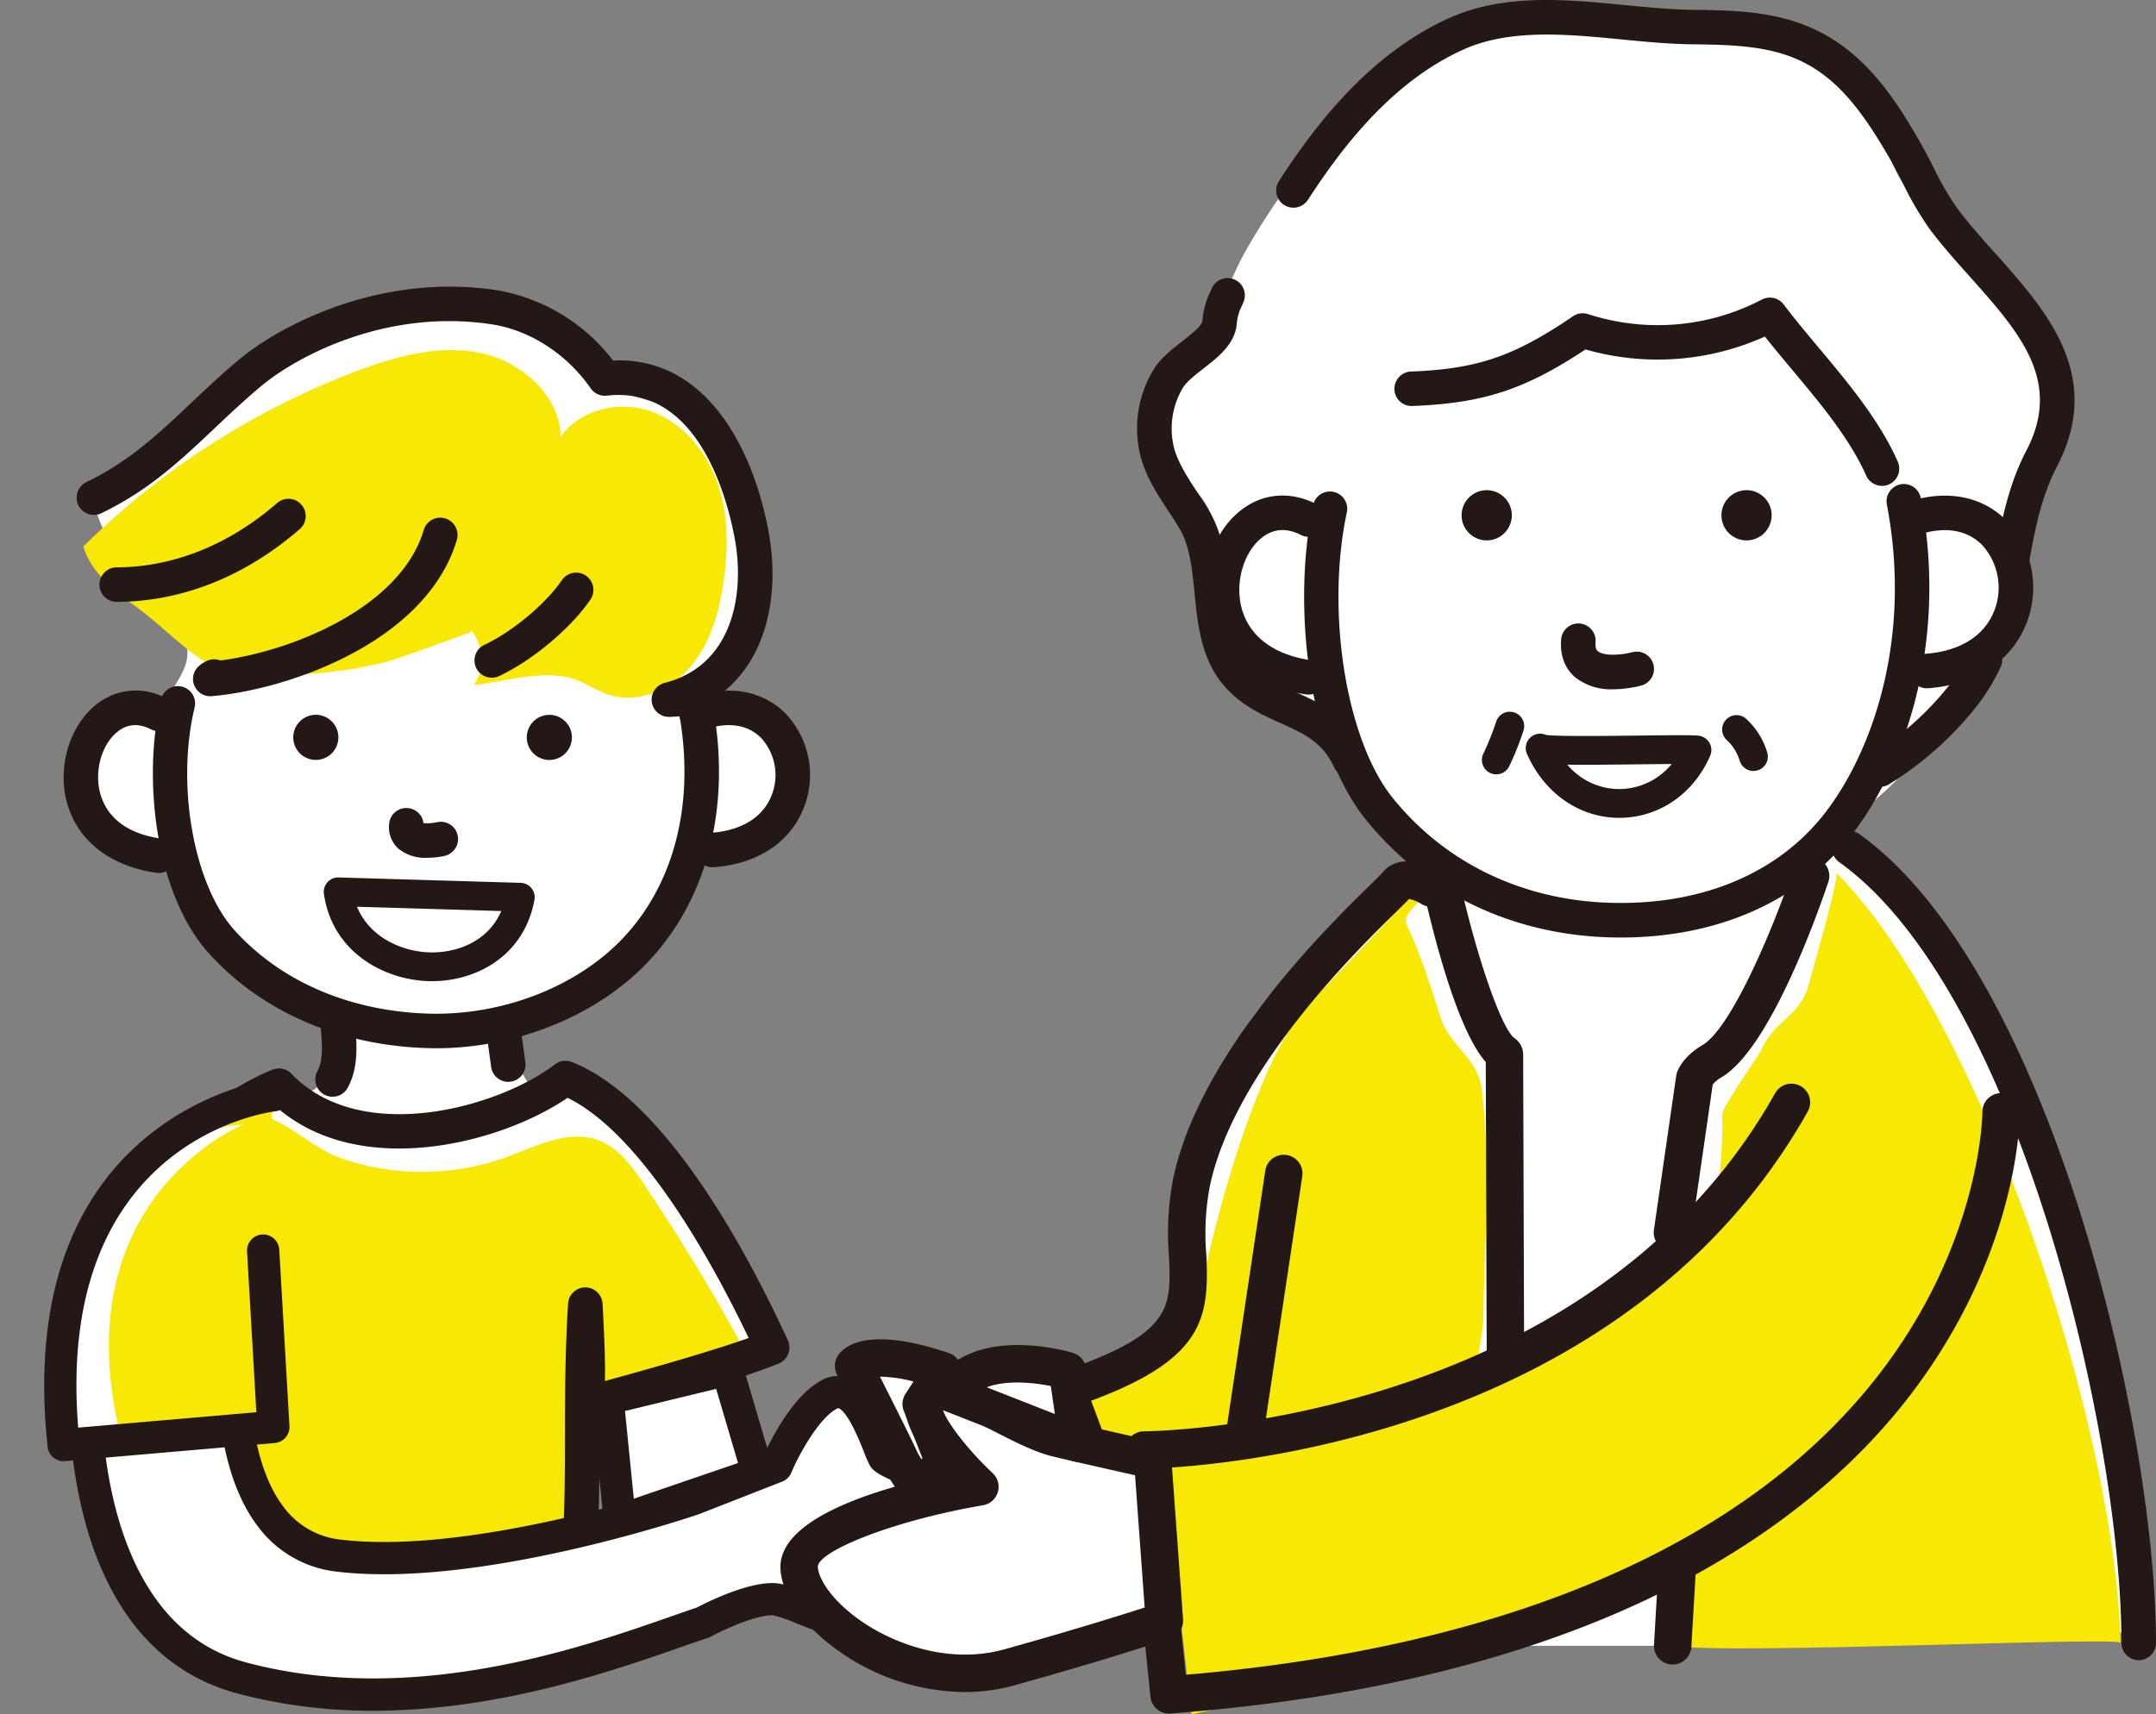 <svg xmlns="http://www.w3.org/2000/svg" width="474.005" height="377.001"><rect width="100%" height="100%" fill="#808080" stroke="none"/><defs><style>.a{fill:#fff}.b{fill:#f7e806}.c{fill:#231815}</style></defs><path class="a" d="M330.694 324.858h37.074v37.075h-37.074z"/><path class="a" d="M372.359 6.823c-.7.042-1.413.059-2.129.044-5.939-.12-11.309-2.3-17.25-2.845a68.108 68.108 0 0 0-38.63 8.459c-17.382 9.562-30.5 25.3-40.261 42.278-3.66 6.367-5.861 13.959-10.059 19.951-4.747 6.777-16.416 11.864-12.34 22.037 2.136 5.331 8.347 7.7 12.017 12.129 4.812 5.8 4.584 14.1 4.7 21.628s1.433 16.148 7.792 20.212c5.669 3.625 14.4 2.908 17.7 8.764 1.4 2.484 1.332 5.493 1.839 8.3.482 2.678 16.7 24.89 17.271 24.524-21.937 13.969-42.406 27.97-46.9 53.545-4.636 26.378-3.529 31.093-12.394 54.178 69.716-.3 145.549 59.308 215.265 59.009 3.535-53.795-24.564-141.849-66.127-176.3 24.616-14.935 38.451-44.556 45.321-72.473 2.024-8.219 3.091-16.78 1.935-25.166-.7-5.063-2.064-13.449-5.439-17.506-3.9-4.687-9.535-6.952-13.574-11.771-5.66-6.749-12.938-13.287-15.648-21.558-2.192-6.689-1.285-11.947-7.059-17.055a47.568 47.568 0 0 0-22.092-11c-4.823-.904-9.269.346-13.938.616Z"/><path class="b" d="m403.76 191.98-.056-.058c.8.81-5.4 22.034-5.957 24.272-1.846 7.372-7.555 7.95-10.521 14.644-.8 1.813-8.657 12.439-8.6 14.421.473 17.61-4.879 35.887-4.95 53.387-.009 2.3-8.254 62.728-6.144 63.29 13.432 2.007 98.661-2.138 98.7-.636-1.195-47.97-30.83-137.54-62.472-169.32Zm-94.343 11.797c-1.919-3.8 5.39-5.218 1.2-7.534.29.159-20.018 21.707-21.871 23.442-16.878 15.8-30.595 85.129-30.035 99.331 6.743 1.489 61.679-18.819 67.094-16.888-1.873-.668.277-9.325.308-11.722.219-17.371 1.759-33.524-.308-50.623-.909-7.5-7.031-9.376-9.2-16.33-1.648-5.296-4.534-14.416-7.188-19.676Z"/><path class="c" d="M413.767 106.849a3.8 3.8 0 0 1-3.471-2.254c-3.627-8.158-10.077-15.867-16.315-23.323-1.993-2.382-4.038-4.826-5.968-7.26a57.458 57.458 0 0 1-39.436 2.834c-13.4 8.888-22.553 11.832-38.068 12.438a3.791 3.791 0 0 1-2.727-1 3.791 3.791 0 0 1-1.214-2.64 3.8 3.8 0 0 1 3.645-3.941c14.608-.57 22.6-3.3 35.623-12.157a3.791 3.791 0 0 1 3.337-.462 49.47 49.47 0 0 0 38.161-3.194 3.8 3.8 0 0 1 4.81 1.062c2.343 3.1 4.926 6.187 7.66 9.455 6.573 7.856 13.372 15.98 17.429 25.109a3.8 3.8 0 0 1-1.926 5.011 3.786 3.786 0 0 1-1.54.327Z"/><path class="c" d="M442.484 126.181a3.8 3.8 0 0 1-.676-.061 3.8 3.8 0 0 1-3.064-4.408c1.4-7.764 2.964-15.342 6.778-22.665 7.988-15.335-1.558-26.022-12.61-38.391-2.906-3.254-5.908-6.615-8.492-10.043a68.414 68.414 0 0 1-6.031-10.263c-.861-1.687-1.719-3.365-2.638-4.977-7.394-12.941-13.921-21.011-25.4-23.964-5.863-1.511-12.233-1.589-18.393-1.665-5.069-.063-10.358-.576-15.472-1.074-12.075-1.17-24.564-2.386-34.84 2.266-16.07 7.266-27.154 22.319-34.09 33.008a3.8 3.8 0 0 1-5.252 1.118 3.8 3.8 0 0 1-1.118-5.249c7.459-11.492 19.444-27.705 37.331-35.794 12.126-5.481 25.638-4.171 38.7-2.9 5.185.5 10.084.98 14.831 1.038 6.609.083 13.443.165 20.192 1.9 15.528 4 23.379 15.8 30.093 27.549.978 1.712 1.89 3.5 2.808 5.289a61.869 61.869 0 0 0 5.335 9.146c2.393 3.173 5.162 6.271 8.093 9.553 11.293 12.641 24.093 26.97 13.679 46.957-3.321 6.377-4.752 13.336-6.037 20.5a3.8 3.8 0 0 1-3.727 3.13Zm-29.142 46.843a3.791 3.791 0 0 1-3.229-1.794 3.8 3.8 0 0 1 1.225-5.227 66.5 66.5 0 0 0 17.054-15.117 36.78 36.78 0 0 0 4.558-7.372 3.8 3.8 0 0 1 5.049-1.823 3.794 3.794 0 0 1 1.823 5.049 44.269 44.269 0 0 1-5.49 8.876 74.11 74.11 0 0 1-18.991 16.838 3.793 3.793 0 0 1-2 .57Z"/><path class="c" d="M356.383 206.17q-1.4 0-2.814-.045c-21.482-.7-40.406-9.9-53.291-25.891-13.037-16.179-16.13-47.863-11.588-69.149a3.8 3.8 0 0 1 4.5-2.919 3.8 3.8 0 0 1 2.922 4.5c-4.678 21.927-.159 50.1 10.075 62.8 11.474 14.247 28.388 22.437 47.627 23.062 19.3.627 35.686-5.818 46.129-18.156 10.6-12.53 20.855-38.228 14.891-69.416a3.794 3.794 0 0 1 .587-2.846 3.8 3.8 0 0 1 2.428-1.6 3.8 3.8 0 0 1 4.442 3.015c6.468 33.816-4.874 61.937-16.552 75.747-11.45 13.538-28.899 20.898-49.356 20.898Z"/><path class="c" d="M354.661 151.583a12.7 12.7 0 0 1-8.3-2.592c-1.629-1.379-3.5-3.953-3.136-8.4a3.794 3.794 0 0 1 4.093-3.473 3.8 3.8 0 0 1 3.475 4.094c-.123 1.482.321 1.857.466 1.98 1.134.957 4.419 1.055 7.644.229a3.794 3.794 0 0 1 2.878.412 3.792 3.792 0 0 1 1.74 2.329 3.8 3.8 0 0 1-2.741 4.615 25.481 25.481 0 0 1-6.119.806Zm-66.925 1.168a3.661 3.661 0 0 1-.542-.04c-11.128-1.591-18.958-7.709-21.482-16.781-2.355-8.463.5-18.333 6.792-23.471 4.9-4.006 11.081-4.58 16.956-1.58a3.8 3.8 0 0 1 1.652 5.109 3.8 3.8 0 0 1-5.107 1.654c-3.2-1.636-6.129-1.4-8.7.7-4 3.266-5.839 9.954-4.281 15.557 1.705 6.122 7.118 10.137 15.244 11.3a3.8 3.8 0 0 1 3.219 4.3 3.8 3.8 0 0 1-3.751 3.252Zm135.885-1.392a3.794 3.794 0 0 1-3.779-3.513 3.793 3.793 0 0 1 .907-2.76 3.793 3.793 0 0 1 2.593-1.309c7.689-.58 13.083-4.02 15.188-9.691a13.9 13.9 0 0 0-2.806-14.288c-3.466-3.471-8.693-4.156-14.724-1.926a3.8 3.8 0 0 1-4.877-2.245 3.794 3.794 0 0 1 2.245-4.876c8.843-3.267 17.13-1.924 22.73 3.685a21.43 21.43 0 0 1 4.549 22.3c-3.152 8.486-11.075 13.813-21.737 14.617-.094-.004-.193.006-.289.006Zm-67.631 28.494c-8.541 0-16.2-5.2-20.087-13.636-.067-.138-.132-.291-.2-.449a3.164 3.164 0 0 1 1.629-4.16 3.177 3.177 0 0 1 2.584.018c2.466.344 13.755.21 20.6.132 7.314-.085 11.519-.123 12.916.028a3.173 3.173 0 0 1 2.388 1.554 3.167 3.167 0 0 1 .17 2.845c-3.62 8.394-11.253 13.632-19.918 13.668Zm-11.409-11.693a14.937 14.937 0 0 0 11.407 5.365h.06a14.979 14.979 0 0 0 11.479-5.511c-2.118.014-4.6.041-6.937.067-7.37.092-12.463.132-16.01.082Zm-3.1-4.97.018.038Zm0 0Z"/><path class="c" d="M296.742 170.91a3.8 3.8 0 0 1-3.444-2.2c-2.6-5.58-6.626-7.385-11.729-9.673-3.58-1.6-7.638-3.422-11.153-6.837-6.245-6.064-7.068-14.409-7.794-21.771-.527-5.343-1.024-10.39-3.341-14.262-.752-1.257-1.562-2.489-2.37-3.721-2.252-3.43-4.58-6.979-5.9-11.19a24.9 24.9 0 0 1 2.37-19.588c1.531-2.713 4.087-4.7 6.557-6.629 1.685-1.314 4.234-3.3 4.388-4.365l.054-.362a16.683 16.683 0 0 1 1.665-6.031l.364-.839a3.792 3.792 0 0 1 2.084-2.023 3.791 3.791 0 0 1 2.9.044 3.794 3.794 0 0 1 1.982 4.988l-.37.859a10.686 10.686 0 0 0-1.116 4.1l-.054.364c-.6 4.082-4.122 6.832-7.233 9.256-1.882 1.466-3.828 2.984-4.613 4.374a17.532 17.532 0 0 0-1.739 13.579c1.007 3.2 2.951 6.167 5.008 9.3.866 1.319 1.73 2.641 2.538 3.988 3.189 5.33 3.794 11.474 4.381 17.417.656 6.655 1.274 12.94 5.528 17.069 2.553 2.479 5.669 3.877 8.968 5.354 5.491 2.462 11.713 5.249 15.507 13.4a3.8 3.8 0 0 1-1.837 5.044 3.793 3.793 0 0 1-1.6.354Zm35.599-56.952a5.524 5.524 0 0 1-6.126 4.843 5.518 5.518 0 0 1-4.837-6.126 5.524 5.524 0 0 1 6.127-4.839 5.518 5.518 0 0 1 4.836 6.122Zm57.126 0a5.522 5.522 0 0 1-6.127 4.844 5.523 5.523 0 0 1-4.837-6.127 5.526 5.526 0 0 1 6.124-4.843 5.519 5.519 0 0 1 4.84 6.126Zm-60.505 56.331a3.158 3.158 0 0 1-1.355-.308 3.165 3.165 0 0 1-1.5-4.216 58.343 58.343 0 0 0 2.826-7.062 3.166 3.166 0 0 1 3.988-2.026 3.166 3.166 0 0 1 2.024 3.99 64.2 64.2 0 0 1-3.122 7.814 3.168 3.168 0 0 1-2.861 1.808Zm141.245 194.802a3.794 3.794 0 0 1-3.794-3.794c-.038-46.339-22.94-143.755-62.051-171.7a3.792 3.792 0 0 1-1.538-2.464 3.792 3.792 0 0 1 .657-2.83 3.8 3.8 0 0 1 5.294-.884c41.456 29.617 65.192 129.645 65.23 177.872a3.8 3.8 0 0 1-3.792 3.8Zm-84.703-195.542a3.164 3.164 0 0 1-3.044-2.32 10.169 10.169 0 0 0-2.767-4.427 3.162 3.162 0 0 1-.279-4.464 3.158 3.158 0 0 1 2.174-1.066 3.159 3.159 0 0 1 2.29.786 16.344 16.344 0 0 1 4.676 7.477 3.161 3.161 0 0 1-.293 2.4 3.161 3.161 0 0 1-1.907 1.491 3.2 3.2 0 0 1-.85.123ZM330.977 304.23a4.108 4.108 0 0 1-4.111-4.1l-.214-66.575c-6.357-7.191-11.648-28.537-13.755-38.021a4.115 4.115 0 0 1 3.122-4.908 4.115 4.115 0 0 1 4.906 3.125c3.734 16.8 9.251 32.624 12.048 34.552a4.37 4.37 0 0 1 1.9 3.452l.219 68.348a4.109 4.109 0 0 1-1.2 2.912 4.108 4.108 0 0 1-2.9 1.212Z"/><path class="b" d="m261.931 293.379-27.772 12.186 2.306 11.812 18.973 1.724 6.493 57.9s104.473-21.765 130.428-48.3 29.281-31.309 29.281-31.309l-32.133-47.761-41.192 40.492-26.975 12.306Z"/><path class="a" d="M130.869 84.711c-4.83-10.162-16.143-15.247-26.912-15.864-13.016-.746-24.991-1.533-36.659 5.715-8.309 5.16-15.139 12.325-22.27 19.016s-14.887 13.115-24.149 16.258c-1.558.528 6.76 17.591 7.669 19.073 3.924 6.406 14.266 8.29 12.447 16.519-.9 4.046-6.006 9.646-6.9 13.693.5-2.259-9.374.185-10.164.654a12.174 12.174 0 0 0-6.035 9.081c-.466 5.334 2.759 10.555 7.272 13.434s10.1 3.681 15.438 3.3c-2.747.194.667 10.8 1.223 11.862a44.107 44.107 0 0 0 7.225 9.675 85.778 85.778 0 0 0 13.914 10.95c3.3 2.183 7.1 3.81 9.981 6.568 4.765 4.556.716 7.973-2.1 12.807a6.126 6.126 0 0 1-1.768 2.174 4.161 4.161 0 0 1-4.575-.437 12.234 12.234 0 0 1-3.024-3.8c-3.81 2.884-6.662 6.335-10.747 8.734a100.3 100.3 0 0 0-12.909 8.743 85.783 85.783 0 0 0-20.087 23.68c-2.118 3.706-4.008 8.009-2.881 12.124 1.576 5.75 8.073 8.375 13.753 10.187-1.632 6.223-4.156 11.809-4.984 18.2-.239 1.835-1.125 22.491-.228 22.366 22.255-2.851 107.853-.411 107.9.9-.366-10.47-3.127-19.482-3.493-29.952-.047-1.339 24.538-2.064 24.937-3.343.984-3.138 4.312-4.879 7.457-5.843 3.7-1.134 7.8-3.966 11.514-4.43.879-.239-11.869-24.866-13.209-26.968a136.034 136.034 0 0 0-19.373-23.922c-2.7-2.649-7.495-8.756-11.253-9.658-3.078-.738-4.238 1.5-6.709 2.7-3.745 1.819-4.136.841-6.191-2.594-.949-1.584-5.468-6.247-5.057-7.968.435-1.814 6.281-2.716 7.91-3.4a54.486 54.486 0 0 0 9.466-5.118 57.417 57.417 0 0 0 15.226-15.13c1.08-1.578 10.316-17.985 8.274-19.041a16.477 16.477 0 0 0 19.63-4c4.439-5.354 4.948-14.447.373-19.928-2.535-3.04-13.057-11.774-17.4-8.5 9.432-7.124 12.972-19.741 12.059-31.49a43.5 43.5 0 0 0-19.545-32.693Z"/><path class="b" d="M104.875 140.663a9.5 9.5 0 0 0-1.078-1.783c.047.063-17.036 6.229-18.724 6.645a100.744 100.744 0 0 1-22.156 2.9c-5.674.107-12.2.531-17.184-2.469-5.375-3.238-10.45-8.591-15.594-12.362-4.9-3.6-10.1-7.6-11.822-13.426a172.17 172.17 0 0 1 59.967-38.507c8.66-3.277 18.018-5.875 27.1-4.078s17.634 9.207 17.9 18.46c4.263-6.066 12.967-8.053 19.942-5.538s12.144 8.824 14.556 15.834 2.346 14.661 1.232 21.99c-1 6.621-2.959 13.34-7.327 18.413s-11.6 8.111-17.953 6c-2.323-.772-4.392-2.16-6.66-3.084-6.776-2.759-15.811.174-22.841 1a10.484 10.484 0 0 0 .642-9.99ZM50.832 248a52.405 52.405 0 0 1-4.125 3.442c-5.863 3.943-10.985 6.548-16.083 11.985-7.12 7.595-16.413 16.152-9.178 26.178a23.706 23.706 0 0 0 24.263 8.926c-1.794 12.231-3.29 27.352-5.084 39.58 28.164 2.094 56.032 1.295 84.2 3.386q1.691-17.674 3.384-35.342a62.8 62.8 0 0 0 35.59-9.037q-10.234-18.862-22.219-36.7c-2.627-3.909-5.58-7.993-9.988-9.651-6.647-2.5-13.777 1.323-20.444 3.776a54.687 54.687 0 0 1-36.005.229c-6.02-2.026-11.189-7.468-16.826-9.242-2.912-.92-5.275.61-7.485 2.47Z"/><path class="c" d="M95.929 230.521q-.931 0-1.857-.026c-19.337-.558-36.4-7.919-48.046-20.725-11.927-13.112-14.764-38.757-10.617-55.974a3.793 3.793 0 0 1 1.709-2.35 3.792 3.792 0 0 1 2.871-.45 3.8 3.8 0 0 1 2.8 4.58c-4.131 17.155-.161 39.177 8.852 49.087 10.247 11.269 25.393 17.748 42.647 18.246 16.116.44 32.4-5.843 42.538-16.458 12.041-12.61 16.4-31.66 11.947-52.26a3.8 3.8 0 0 1 2.91-4.513 3.789 3.789 0 0 1 2.859.517 3.788 3.788 0 0 1 1.652 2.391c4.986 23.1-.071 44.649-13.878 59.107-11.183 11.708-28.815 18.828-46.387 18.828Z"/><path class="c" d="M74.361 162.729a4.966 4.966 0 0 1-5.508 4.353 4.963 4.963 0 0 1-4.346-5.507 4.964 4.964 0 0 1 5.506-4.348 4.957 4.957 0 0 1 3.314 1.85 4.957 4.957 0 0 1 1.034 3.652Zm51.341.01a4.964 4.964 0 0 1-5.508 4.354 4.964 4.964 0 0 1-4.345-5.506 4.966 4.966 0 0 1 5.506-4.353 4.959 4.959 0 0 1 4.347 5.505Zm-31.809 25.902a9.332 9.332 0 0 1-6.289-2 6.374 6.374 0 0 1-2.042-5.531 3.791 3.791 0 0 1 1.37-2.56 3.791 3.791 0 0 1 2.779-.84 3.8 3.8 0 0 1 3.4 3.3 9.756 9.756 0 0 0 3.015-.208 3.79 3.79 0 0 1 2.857.529 3.791 3.791 0 0 1 1.643 2.4 3.8 3.8 0 0 1-2.928 4.5 18.846 18.846 0 0 1-3.805.41Zm-58.986 3.339a3.8 3.8 0 0 1-.542-.04c-10.16-1.456-17.311-7.053-19.621-15.36-2.156-7.745.464-16.786 6.231-21.494a13.851 13.851 0 0 1 15.655-1.466 3.8 3.8 0 0 1 1.654 5.107 3.8 3.8 0 0 1-5.109 1.656c-2.73-1.4-5.216-1.2-7.4.582-3.484 2.846-5.082 8.682-3.721 13.579 1.054 3.785 4.229 8.569 13.385 9.881a3.794 3.794 0 0 1 2.5 1.483 3.794 3.794 0 0 1 .717 2.817 3.8 3.8 0 0 1-3.749 3.255Zm121.786-1.261a3.794 3.794 0 0 1-3.781-3.51 3.8 3.8 0 0 1 3.5-4.071c6.752-.509 11.483-3.51 13.318-8.457a12.093 12.093 0 0 0-2.43-12.436c-3-3.011-7.559-3.593-12.829-1.645a3.8 3.8 0 0 1-4.877-2.248 3.8 3.8 0 0 1 2.245-4.875c8.1-2.986 15.69-1.745 20.832 3.4a19.643 19.643 0 0 1 4.176 20.444c-2.888 7.773-10.128 12.65-19.866 13.385a2.107 2.107 0 0 1-.288.013ZM46.229 153.111a3.794 3.794 0 0 1-3.511-2.359 3.8 3.8 0 0 1 1.094-4.364 7.692 7.692 0 0 1 1.685-1.055 3.773 3.773 0 0 1 2.959-.083c16.452-2.173 39.75-11.978 44.7-28.687a3.792 3.792 0 0 1 1.827-2.26 3.791 3.791 0 0 1 2.891-.3 3.8 3.8 0 0 1 2.562 4.72c-6.58 22.194-36.541 32.863-53.88 34.374-.106.004-.217.014-.327.014Zm61.883-4.075a3.794 3.794 0 0 1-3.439-2.185 3.8 3.8 0 0 1 1.826-5.049c6.133-2.873 13.456-8.986 17.038-14.222a3.8 3.8 0 0 1 5.276-.991 3.8 3.8 0 0 1 .989 5.277c-4.317 6.312-12.762 13.383-20.083 16.811a3.762 3.762 0 0 1-1.607.359Z"/><path class="c" d="M147.057 157.654a3.8 3.8 0 0 1-3.752-3.234 3.8 3.8 0 0 1 2.819-4.243c14.835-3.772 17.612-19.233 15.483-31.327-1.422-8.071-7.665-34.229-28.189-31.841a3.8 3.8 0 0 1-3.555-1.609c-5.207-7.512-13.311-12.771-21.676-14.063-22.986-3.551-42.714 6.848-50.742 13.55-3.676 3.069-7 6.209-10.213 9.247-7.468 7.057-14.523 13.721-24.944 18.725a3.794 3.794 0 0 1-5.064-1.778 3.8 3.8 0 0 1 1.781-5.066c9.352-4.488 15.987-10.76 23.013-17.4 3.3-3.114 6.707-6.336 10.561-9.555 9.006-7.519 31.1-19.189 56.766-15.224a40.885 40.885 0 0 1 25.446 15.454c20.13-.939 30.89 18.914 34.293 38.244 2.524 14.341-.75 32.515-17.552 38.891a3.786 3.786 0 0 1-2.549 1.143l-1.739.083c-.061.003-.123.003-.187.003ZM94.999 215.77h-.484c-9.925-.19-21.451-6.276-23.3-19.2a3.163 3.163 0 0 1 .774-2.556 3.188 3.188 0 0 1 2.453-1.054l40.038 1.188a3.163 3.163 0 0 1 2.366 1.172 3.178 3.178 0 0 1 .654 2.558c-2.26 12.402-12.842 17.892-22.501 17.892Zm-16.512-16.366c2.763 6.711 9.881 9.918 16.148 10.037 5.727.1 12.642-2.294 15.568-9.095Z"/><path class="c" d="M25.662 132.359a3.8 3.8 0 0 1-3.8-3.781 3.8 3.8 0 0 1 3.779-3.812c12.5-.053 24.694-4.944 35.282-14.145a3.789 3.789 0 0 1 2.754-.924 3.79 3.79 0 0 1 2.6 1.3 3.792 3.792 0 0 1 .922 2.755 3.794 3.794 0 0 1-1.3 2.6c-11.979 10.414-25.89 15.951-40.228 16.012Zm47.446 108.823a3.774 3.774 0 0 1-1.816-.465 3.794 3.794 0 0 1-1.515-5.148c1.319-2.419 1.04-5.9.743-9.582l-.125-1.613a3.793 3.793 0 0 1 .914-2.759 3.793 3.793 0 0 1 2.6-1.3 3.811 3.811 0 0 1 4.06 3.511l.121 1.553c.357 4.415.759 9.419-1.645 13.825a3.789 3.789 0 0 1-3.334 1.98Zm38.626-3.269a3.8 3.8 0 0 1-3.756-3.284l-1.216-8.885a3.8 3.8 0 0 1 3.247-4.276 3.782 3.782 0 0 1 2.813.734 3.781 3.781 0 0 1 1.461 2.514l1.216 8.885a3.8 3.8 0 0 1-3.247 4.277 4.129 4.129 0 0 1-.518.035Z"/><path class="c" d="M127.338 346.948a2.079 2.079 0 0 1-.236-.009 3.8 3.8 0 0 1-3.556-4.022c.643-10.389.656-19.291.667-27.9.011-8.713.025-17.726.681-28.339a3.8 3.8 0 0 1 3.788-3.564h.018a3.8 3.8 0 0 1 3.774 3.6l.054 1c.315 5.925.574 11.6.457 15.987 16.786-4.59 26.261-7.566 31.606-9.461-7.486-15.683-23.129-44.673-39.817-52.815-14.722 10.077-45.875 18.165-64.257 1.814-9.841 4.571-28.508 17.478-41.342 40.159-1.031 1.823-1.868 2.138-3.694 1.107a3.8 3.8 0 0 1-1.435-5.174c14.918-26.365 36.043-40.268 45.908-44.109a3.8 3.8 0 0 1 4.116.906c15.458 16.083 45.922 7.211 57.914-2.056a3.8 3.8 0 0 1 3.705-.531c20.6 8.06 38.621 41.815 47.528 61.219a3.806 3.806 0 0 1 .08 2.979 3.811 3.811 0 0 1-2.093 2.118c-6.555 2.681-19.808 6.727-39.393 12.03v3.146c-.013 8.72-.025 17.734-.681 28.352a3.8 3.8 0 0 1-3.792 3.563Z"/><path class="a" d="M52.276 284.765s-8.334 53.747 22.37 57.356 77.78-12.454 77.78-12.454l18.266-7.151s5.245-12.523 11.682-15.886 10.468 11.173 11.925 13.853 32.827 10.912 32.827 10.912.536 9.8-15.717 21.993-35.619-1.327-41.15-1.691-15.659 5.093-15.659 5.093c-16.951 5.611-59.65 23.4-101.442 12.213-39.242-10.5-34.331-70.356-34.331-70.356"/><path class="c" d="M82.098 376.209a115.2 115.2 0 0 1-29.858-3.781c-41.621-11.144-37.159-71.508-36.949-74.073a3.551 3.551 0 0 1 3.821-3.242 3.547 3.547 0 0 1 3.247 3.821c-.047.569-4.192 57.032 31.713 66.643 36.572 9.789 73.631-3.17 93.542-10.131 2.076-.725 3.946-1.38 5.584-1.927 2-1.051 11.291-5.749 17.295-5.361 1.875.123 4.093 1 7.164 2.22 8.3 3.293 20.837 8.267 31.624.172 9.579-7.185 12.742-13.315 13.787-16.562-29.785-7.957-31.142-10.45-31.883-11.812a28.348 28.348 0 0 1-1.243-2.879c-.868-2.186-3.513-8.834-5.591-9.606-.06-.021-.112-.039-.335.08-3.848 2.012-8.211 9.725-10.055 14.117a3.545 3.545 0 0 1-1.977 1.928l-18.266 7.152c-2.1.721-48.357 16.334-79.487 12.675a24.976 24.976 0 0 1-17.57-10.015c-13.023-17.129-8.1-50.015-7.89-51.407a3.551 3.551 0 0 1 4.046-2.96 3.545 3.545 0 0 1 2.962 4.044c-.047.312-4.671 31.316 6.533 46.04a17.887 17.887 0 0 0 12.746 7.254c29.539 3.479 75.76-12.133 76.224-12.289l16.757-6.564c1.7-3.691 6.488-13.019 12.693-16.259a7.329 7.329 0 0 1 6.086-.442c4.647 1.725 7.345 7.682 9.713 13.635.223.565.467 1.178.654 1.616 3.122 1.8 18.087 6.323 30.838 9.668a3.547 3.547 0 0 1 2.64 3.237c.067 1.2.141 12.068-17.13 25.024-13.963 10.474-29.919 4.147-38.491.748a30.926 30.926 0 0 0-5.017-1.736c-3.27-.224-10.168 2.752-13.746 4.676a3.476 3.476 0 0 1-.567.245c-1.674.553-3.6 1.227-5.76 1.982-15.256 5.329-40.234 14.059-67.854 14.069ZM.058 336.08ZM0 335.841l.036.118c-.009-.039-.023-.079-.034-.119Z"/><path class="a" d="M187.658 300.366s3.082-4.522 19.641 1.084l-4.778 7.3 4.778 12.128-4.254 8.075s-4.734-6.87-5.176-8.075-10.211-20.512-10.211-20.512Z"/><path class="c" d="M203.045 333.074a4.117 4.117 0 0 1-3.388-1.779c-5.029-7.3-5.495-8.575-5.649-8.994-.491-1.167-6.412-12.946-10.019-20.072a4.12 4.12 0 0 1 .27-4.174c1.457-2.136 6.738-6.464 24.359-.5a4.108 4.108 0 0 1 2.569 2.551 4.116 4.116 0 0 1-.446 3.6l-3.613 5.524 4 10.149a4.119 4.119 0 0 1-.187 3.424l-4.256 8.075a4.107 4.107 0 0 1-3.4 2.189c-.08-.003-.16.007-.24.007Zm-9.573-30.319c3.937 7.8 7.894 15.718 8.26 16.72.1.2.431.733.9 1.457l.154-.295-4.087-10.372a4.121 4.121 0 0 1 .386-3.759l1.757-2.689a29.8 29.8 0 0 0-7.365-1.063Zm63.544 74.083a4.114 4.114 0 0 1-4.087-3.7l-5.5-53.847a4.119 4.119 0 0 1 1.042-3.174 4.105 4.105 0 0 1 3.051-1.355c1 0 97.376-.825 138.749-74.351a4.115 4.115 0 0 1 5.6-1.569 4.114 4.114 0 0 1 1.567 5.6c-38.442 68.316-121.13 77.219-141.385 78.374l4.642 45.482c71.6-6.1 124.487-29.207 153.087-66.942 21.9-28.891 22.06-56.561 22.06-56.838a4.12 4.12 0 0 1 4.091-4.132h.022a4.108 4.108 0 0 1 4.111 4.08c.009 1.223-.053 30.327-23.384 61.4-21.281 28.343-66.9 63.659-163.36 70.954a2.627 2.627 0 0 1-.306.018Zm-17.415-53.705a4.113 4.113 0 0 1-3.852-2.672l-5.037-13.456a4.111 4.111 0 0 1 .136-3.205 4.109 4.109 0 0 1 2.4-2.131c24.526-8.288 24.265-14.014 23.747-25.424a63.484 63.484 0 0 1 .944-17.108c5.95-27.988 34.117-55.548 43.373-64.6 1.08-1.058 2.2-2.149 2.448-2.446 3.3-4.221 9.126-2.788 13.1-.263a4.111 4.111 0 0 1 1.27 5.673 4.108 4.108 0 0 1-5.662 1.279 8.922 8.922 0 0 0-2.674-1.1c-.5.554-1.3 1.339-2.727 2.732-8.818 8.628-35.648 34.88-41.083 60.435a55.883 55.883 0 0 0-.77 15.025c.623 13.76-.31 22.9-25.328 32.171l3.569 9.535a4.112 4.112 0 0 1-2.411 5.294 4.137 4.137 0 0 1-1.443.262Z"/><path class="c" d="M273.675 319.297a4.408 4.408 0 0 1-.616-.045 4.115 4.115 0 0 1-3.457-4.678l8.573-57.123a4.112 4.112 0 0 1 4.676-3.457 4.112 4.112 0 0 1 2.7 1.622 4.112 4.112 0 0 1 .759 3.056l-8.571 57.123a4.117 4.117 0 0 1-4.062 3.5Z"/><path class="a" d="M253.42 321.069s-11.887-2.607-21.02-4.774-24.622-14.315-28.687-9.211 11.718 19.895 11.718 19.895-40.44 6.915-39.735 17.907 24.029 27.975 46.178 21.8 34.115-10.272 34.115-10.272Z"/><path class="c" d="M212.061 372.1a48.551 48.551 0 0 1-27.839-9.146c-7.533-5.348-12.253-12-12.626-17.811-.712-11.111 20.763-17.616 35.541-20.768-5.745-6.448-10.865-14.556-6.642-19.859 4.656-5.839 13.418-1.361 21.9 2.969 3.959 2.022 8.053 4.113 10.959 4.8 9 2.136 20.835 4.732 20.953 4.759a4.112 4.112 0 0 1 3.221 3.718l2.573 35.345a4.111 4.111 0 0 1-2.77 4.189c-.123.04-12.334 4.2-34.342 10.339a40.678 40.678 0 0 1-10.928 1.465Zm-4.787-62.146c.81 2.781 5.617 8.99 10.974 14.016a4.113 4.113 0 0 1 1.125 4.183 4.108 4.108 0 0 1-3.243 2.869c-20.382 3.491-36.539 10.289-36.324 13.591.17 2.669 3.076 7.3 9.178 11.635 7.495 5.321 19.784 9.813 31.791 6.466 15.5-4.321 26.053-7.642 30.885-9.209l-2.116-29.088c-4.14-.92-11.8-2.635-18.094-4.129-3.868-.917-8.407-3.236-12.8-5.479-3.425-1.75-8.889-4.539-11.377-4.849Z"/><path class="a" d="M234.69 301.448s-18.848-5.759-25.788 4.886l28.093 11.036Z"/><path class="c" d="M236.996 321.485a4.113 4.113 0 0 1-1.5-.285l-28.093-11.038a4.1 4.1 0 0 1-2.413-2.575 4.105 4.105 0 0 1 .471-3.5c8.53-13.084 29.544-6.845 30.434-6.573a4.112 4.112 0 0 1 2.87 3.343l2.306 15.923a4.116 4.116 0 0 1-1.518 3.812 4.115 4.115 0 0 1-2.557.893Zm-20.06-16.411 14.976 5.883-.891-6.153c-3.356-.669-9.459-1.469-14.085.271Zm150.76-29.912a4.317 4.317 0 0 1-.594-.042 4.114 4.114 0 0 1-3.482-4.66l4.9-33.876a4.078 4.078 0 0 1 .176-.729c.268-.8 1.471-3.59 5.622-6.042 6.314-3.734 15.529-25.591 19.853-38.492a4.117 4.117 0 0 1 5.207-2.594 4.113 4.113 0 0 1 2.591 5.208c-2.029 6.058-12.7 36.594-23.464 42.958a6.845 6.845 0 0 0-1.953 1.606l-4.794 33.14a4.114 4.114 0 0 1-4.062 3.523Z"/><path class="a" d="m159.896 301.192 6.725 22.8-30.356 10.39-2.689-26.8Z"/><path class="c" d="M136.264 337.925a3.561 3.561 0 0 1-1.915-.562 3.543 3.543 0 0 1-1.611-2.632l-2.69-26.8a3.549 3.549 0 0 1 2.692-3.8l26.321-6.385a3.548 3.548 0 0 1 4.236 2.442l6.725 22.8a3.544 3.544 0 0 1-2.252 4.358l-30.356 10.392a3.556 3.556 0 0 1-1.15.187Zm1.149-27.633 1.933 19.284 22.913-7.843-4.807-16.3Z"/><path class="b" d="M60.096 241.033s-53.682 6.287-46.1 76.914l46.1-3.984-2.243-38.788"/><path class="a" d="M53.422 247.325s-39.46 15.943-27.073 67.875l-14.271-1.232s.93-64.143 41.344-66.643Z"/><path class="c" d="M13.989 321.332a3.549 3.549 0 0 1-3.522-3.168c-7.863-73.271 48.644-80.748 49.218-80.813a3.55 3.55 0 0 1 3.933 3.11 3.546 3.546 0 0 1-3.1 3.932c-2.022.246-48.406 6.658-43.324 69.558l39.166-3.386-2.044-35.346a3.547 3.547 0 0 1 3.334-3.745 3.542 3.542 0 0 1 2.564.89 3.54 3.54 0 0 1 1.181 2.444l2.243 38.789a3.546 3.546 0 0 1-3.234 3.739l-46.1 3.984c-.11.002-.212.012-.315.012Zm353.757 44.715c-.08 0-.161 0-.243-.007a4.115 4.115 0 0 1-3.866-4.346l1.045-17.906a4.119 4.119 0 0 1 4.346-3.866 4.114 4.114 0 0 1 3.866 4.346l-1.044 17.906a4.112 4.112 0 0 1-4.1 3.873Z"/></svg>